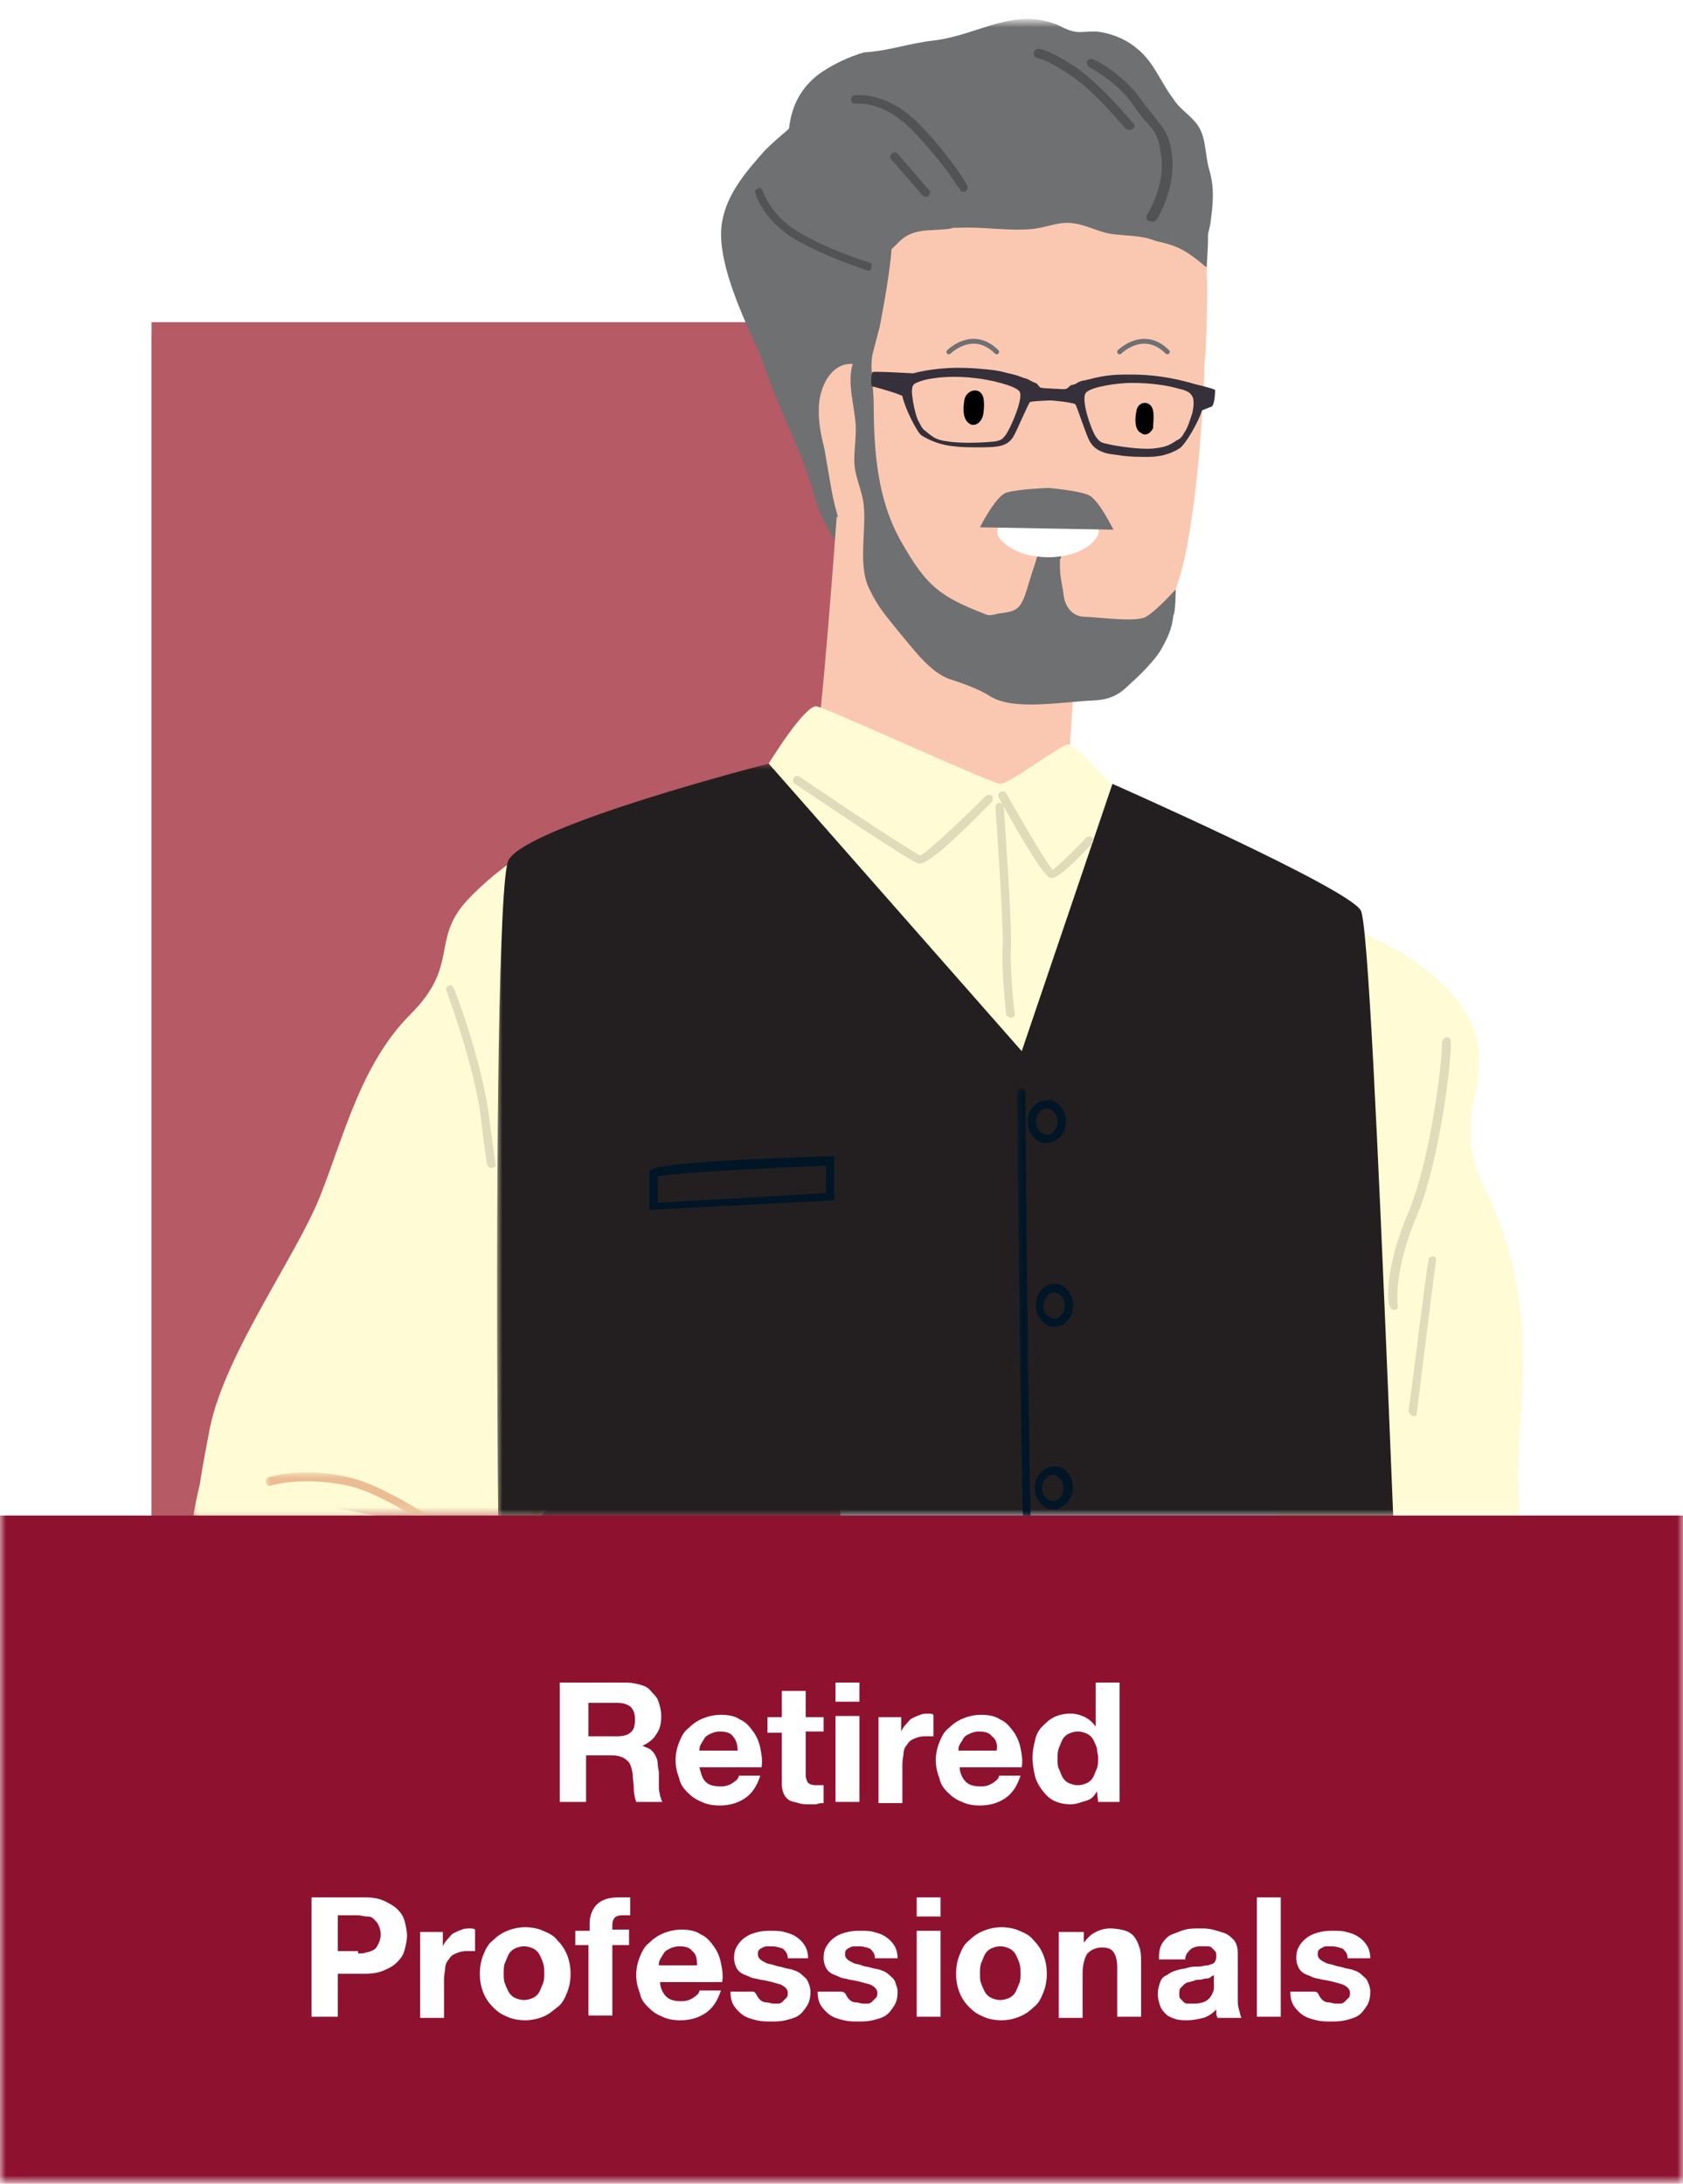<?xml version="1.0" encoding="utf-8"?>
<!-- Generator: Adobe Illustrator 24.2.3, SVG Export Plug-In . SVG Version: 6.00 Build 0)  -->
<svg version="1.1" id="Layer_1" xmlns="http://www.w3.org/2000/svg" xmlns:xlink="http://www.w3.org/1999/xlink" x="0px" y="0px"
	 viewBox="0 0 141 183" style="enable-background:new 0 0 141 183;" xml:space="preserve">
<style type="text/css">
	.st0{filter:url(#Adobe_OpacityMaskFilter);}
	.st1{fill-rule:evenodd;clip-rule:evenodd;fill:#FFFFFF;}
	.st2{mask:url(#mask-2_1_);}
	.st3{fill-rule:evenodd;clip-rule:evenodd;fill:#B65A65;}
	.st4{fill-rule:evenodd;clip-rule:evenodd;fill:#6F7072;}
	.st5{fill-rule:evenodd;clip-rule:evenodd;fill:#FAC8B1;}
	.st6{fill-rule:evenodd;clip-rule:evenodd;}
	.st7{fill-rule:evenodd;clip-rule:evenodd;fill:#525354;}
	.st8{fill:none;stroke:#6F7072;stroke-width:0.405;stroke-linecap:round;stroke-linejoin:round;}
	.st9{filter:url(#Adobe_OpacityMaskFilter_1_);}
	.st10{mask:url(#mask-4_1_);fill-rule:evenodd;clip-rule:evenodd;fill:#FFFCD5;}
	.st11{filter:url(#Adobe_OpacityMaskFilter_2_);}
	.st12{mask:url(#mask-6_1_);fill-rule:evenodd;clip-rule:evenodd;fill:#FFFCD5;}
	.st13{filter:url(#Adobe_OpacityMaskFilter_3_);}
	.st14{mask:url(#mask-8_1_);fill-rule:evenodd;clip-rule:evenodd;fill:#EDAE77;}
	.st15{fill-rule:evenodd;clip-rule:evenodd;fill:#FFFCD5;}
	.st16{filter:url(#Adobe_OpacityMaskFilter_4_);}
	.st17{mask:url(#mask-10_1_);fill-rule:evenodd;clip-rule:evenodd;fill:#231F20;}
	.st18{filter:url(#Adobe_OpacityMaskFilter_5_);}
	.st19{mask:url(#mask-12_1_);fill-rule:evenodd;clip-rule:evenodd;fill:#001526;}
	.st20{fill-rule:evenodd;clip-rule:evenodd;fill:#001526;}
	.st21{fill-rule:evenodd;clip-rule:evenodd;fill:#DFDBBB;}
	.st22{filter:url(#Adobe_OpacityMaskFilter_6_);}
	.st23{mask:url(#mask-14_1_);fill-rule:evenodd;clip-rule:evenodd;fill:#FFFCD5;}
	.st24{filter:url(#Adobe_OpacityMaskFilter_7_);}
	.st25{mask:url(#mask-16_1_);fill-rule:evenodd;clip-rule:evenodd;fill:#EBBD94;}
	.st26{fill-rule:evenodd;clip-rule:evenodd;fill:#36303A;}
	.st27{fill-rule:evenodd;clip-rule:evenodd;fill:#8E1230;}
	.st28{enable-background:new    ;}
	.st29{fill:#FFFFFF;}
</style>
<g id="Page-1">
	<g id="retired_professionals">
		<g id="Mask">
		</g>
		<defs>
			<filter id="Adobe_OpacityMaskFilter" filterUnits="userSpaceOnUse" x="0" y="1.8" width="141" height="181.2">
				<feColorMatrix  type="matrix" values="1 0 0 0 0  0 1 0 0 0  0 0 1 0 0  0 0 0 1 0"/>
			</filter>
		</defs>
		<mask maskUnits="userSpaceOnUse" x="0" y="1.8" width="141" height="181.2" id="mask-2_1_">
			<g class="st0">
				<rect id="path-1_1_" y="0" class="st1" width="141" height="183"/>
			</g>
		</mask>
		<g id="Group-18" class="st2">
			<g id="Group-17" transform="translate(0, 1)">
				<g id="Group-84" transform="translate(12, 0)">
					<polygon id="Fill-1" class="st3" points="0.7,127 58.4,127 58.4,27 0.7,27 					"/>
					<g id="Group-88">
						<polygon id="Fill-1_1_" class="st3" points="0.7,126 58.4,126 58.4,26 0.7,26 						"/>
						<g id="Group-87" transform="translate(3, 0.287)">
							<path id="Fill-2" class="st4" d="M86.3,12.9c-0.4-1.4-0.2-2.9-1.2-4c-0.6-0.7-1.3-1.1-1.8-1.9c-1-1.3-1.6-3-2.9-4.1
								c-0.9-0.8-2-1.3-3.2-1.5c-0.6-0.1-1.2,0-1.8,0c-0.6,0-1.2-0.3-1.8-0.6c-3.7-1.5-6.5,0.8-10.3,1.3c-2,0.2-3.9,0.9-5.9,1
								C56,3.5,54.6,4.2,53.5,5c-1.5,1.2-2.2,2.7-2.4,4.5c-0.7,0.6-1.4,1.2-2,1.8c-1.5,1.7-3.2,3.6-3.6,6C45,20,46.7,24,47.8,26.5
								c1.3,2.8,0.6,1.3,1.7,4.2c1.2,3.2,2.8,6.2,3.7,9.5c1,3.9,4.9,7.8,4.9,7.8s4.1-2.8,5.8-4.4c2.4-2.2,4.8-4.4,7.1-6.7
								c2.3-2.3,4.6-4.7,6.7-7.1c0.4-0.5,0.8-1.1,1.3-1.5c0.9-0.7,2.2-1,3.3-1.3c0.7-0.2,0.4-0.5,1-0.7c0.9-2.8,2.5-5.9,3.1-8.8
								C86.6,15.9,86.8,14.6,86.3,12.9"/>
							<path id="Fill-4" class="st5" d="M52.2,25.5l2.4,13.9c0,0,0.8,5.5,3.5,8c0.5,0.5,1.2,1.1,2,1.8c3.7,3.3,10.2,8.5,13.7,8.2
								c0.9-0.1,5.3-3.5,7.9-6.6c0.8-1,1.5-1.9,1.8-2.7c0.9-2.6,1.1-4.4,1.5-7.1c0.6-4.7,0.7-7.3,0.9-10.9c0-0.6,0-1.1,0.1-1.7
								c0-0.9,0.1-1.8,0.1-2.7c0-1.2,0.1-2.6,0-3.9c0-0.2,0-0.4,0-0.6c-0.1-1.6-0.3-3-0.7-3.7c-0.9-1.2-3.8-2.5-4.6-3.7
								c-0.3-0.3-2.3-3.2-2.6-3c0,0-12,4.8-16.3,6C57.5,18.1,52.2,25.5,52.2,25.5"/>
							<path id="Fill-6" class="st5" d="M83,70.6c0,0-15.8,20.1-16.3,19.9c-0.5-0.2-21.1-23.6-21.1-23.6s7.3-4.1,7.7-5.5
								C53.8,60,55.1,42,55.1,42s9.4,3.7,9.8,3.7c0.5,0,10,7.1,10,7.1s-0.1,0.7-0.1,1.9c-0.1,0.7-0.1,1.6-0.2,2.5
								c-0.1,1.5-0.2,3.2-0.3,4.6c0,0.6-0.1,1.2-0.1,1.7c0,1.1-0.1,0.8,0,0.9C74.5,65.2,83,70.6,83,70.6"/>
							<path id="Fill-8" class="st6" d="M67.4,32.1c-0.2-1-1.4-0.8-1.6,0.1c-0.1,0.6-0.2,1.6,0.4,2c0.4,0.3,0.9,0,1.1-0.5
								C67.4,33.5,67.5,32.7,67.4,32.1"/>
							<path id="Fill-10" class="st6" d="M81.6,33.1c-0.2-0.9-1.3-0.8-1.4,0.1c-0.1,0.5-0.2,1.5,0.4,1.8c0.4,0.3,0.8,0,1-0.4
								C81.6,34.3,81.7,33.6,81.6,33.1"/>
							<path id="Fill-12" class="st5" d="M74.3,63.5c-1.2-0.2-2.9-0.4-4.7-0.8c-3.9-0.8-7.7-4.5-7.5-7c0.1-1.3,1.5-1.3,2.1-1.1
								c0.5,0.2,5.9,2.9,7.7,3c1.7,0.2,3-0.4,3-0.4c-0.1,1.5-0.2,3.2-0.3,4.6C74.4,62.4,74.3,63,74.3,63.5"/>
							<path id="Fill-14" class="st6" d="M88.3,22.2C88.3,22.2,88.3,22.2,88.3,22.2C88.3,22.2,88.3,22.2,88.3,22.2"/>
							<path id="Fill-16" class="st4" d="M85.7,20.8c0.1,0.1,0.2,0.2,0.4,0.3c0-0.6,0.3-3.4-0.1-3.8c-0.4-1.4-1.4-2.9-2.3-3.8
								c-1.7-1.8-3.2-3-5.3-4c-4.2-2.1-9.6-0.3-14.3,0.2c-2.2,0.2-4.6,0.7-6.5,1.8c-1.9,1.1-3.4,3-4.7,4.8c-0.6,0.9-1.3,1.8-1.4,2.9
								c-0.2,1.3,0.4,2.4,0.6,3.6c0.4,2.6-2,3.9-0.6,6.4c0,0,0.3,5,0.3,5c0.1,0.5,0.4,0.9,0.8,1.3c0.9,0.7,3.6-3.5,4.4-2.6
								c0.1,0.1,0.3,0.1,0.5,0c0.5-0.5,0.6-0.9,0.6-1.6c0-1-0.2-1.9,0-2.9c0.2-0.8,0.4-1.5,0.6-2.3c0.4-2.1,0.8-4.3,1-6.5
								c0.2-0.2,0.4-0.4,0.6-0.6c1.2-1.2,2.5-0.9,4.1-1.1c0.2,0,0.4-0.1,0.5-0.1c0.2,0,0.3,0,0.4,0c2.1-0.1,4.2,0.3,6.2,0.1
								c1.1-0.1,2.1-0.6,3.2-0.5c1.2,0.1,2.2,0.7,3.3,0.9c1.3,0.2,2.6,0.1,3.8,0.6C83.6,19.3,84.2,19.6,85.7,20.8"/>
							<path id="Fill-18" class="st7" d="M81.6,17.3c0.1,0,0.2-0.1,0.3-0.2c0.1-0.1,1.6-2.6,1.3-5.3C83,10,82.5,9.5,81.8,8.6
								c-0.3-0.4-0.6-0.7-1.1-1.4c-1.4-2.1-3.9-3.5-4.1-3.5c-0.2-0.1-0.4,0-0.5,0.1c-0.1,0.2,0,0.4,0.1,0.5c0,0,2.5,1.3,3.8,3.3
								c0.4,0.6,0.8,1.1,1.1,1.4c0.7,0.8,1,1.2,1.2,2.9c0.3,2.5-1.2,4.8-1.2,4.8c-0.1,0.2-0.1,0.4,0.1,0.5
								C81.5,17.3,81.5,17.3,81.6,17.3"/>
							<path id="Fill-20" class="st7" d="M79.7,9.6c0.1,0,0.2,0,0.2-0.1c0.2-0.1,0.2-0.4,0-0.5c-0.1-0.1-2.9-3.5-5-4.8
								c-2-1.3-2.8-1.4-2.9-1.4c-0.2,0-0.4,0.2-0.4,0.4c0,0.2,0.2,0.4,0.4,0.4c0,0,0.7,0.1,2.5,1.3c2,1.2,4.8,4.6,4.8,4.6
								C79.5,9.6,79.6,9.6,79.7,9.6"/>
							<path id="Fill-22" class="st7" d="M65.7,14.8c0.1,0,0.2,0,0.2-0.1c0.2-0.1,0.2-0.3,0.1-0.5c0,0-0.1-0.1-0.1-0.2
								c-0.4-0.6-1.5-2.4-3.8-4.8c-2.8-2.9-5.4-2.5-5.5-2.5c-0.2,0-0.3,0.2-0.3,0.4c0,0.2,0.2,0.3,0.4,0.3c0.1,0,2.3-0.3,4.8,2.3
								c2.2,2.3,3.4,4.1,3.7,4.6c0.1,0.1,0.1,0.2,0.2,0.2C65.5,14.8,65.6,14.8,65.7,14.8"/>
							<path id="Fill-24" class="st7" d="M62.6,15.2c0.1,0,0.2,0,0.2-0.1c0.1-0.1,0.2-0.4,0-0.5l-2.6-3c-0.1-0.1-0.4-0.2-0.5,0
								c-0.1,0.1-0.2,0.4,0,0.5l2.6,3C62.4,15.1,62.5,15.2,62.6,15.2"/>
							<path id="Fill-26" class="st7" d="M57.7,21.4c0.2,0,0.3-0.1,0.3-0.3c0.1-0.2,0-0.4-0.2-0.4c0,0-3.6-1.1-6-2.6
								c-2.3-1.4-2.9-3.4-2.9-3.4c-0.1-0.2-0.3-0.3-0.4-0.2c-0.2,0.1-0.3,0.2-0.2,0.4c0,0.1,0.6,2.2,3.2,3.8c2.5,1.5,6,2.6,6.2,2.7
								C57.6,21.4,57.7,21.4,57.7,21.4"/>
							<path id="Fill-28" class="st5" d="M57.7,29.6c0.4,0.2,0.2,0.8-0.2,0.8c0,0,0,0,0,0c0,0.3-0.1,0.5-0.2,0.7
								c-0.5,1.1-1,1.7-0.7,3.1c0.2,1.4,1,2.9,0.6,4.3c0.9,1.7,1.8,3.1,2.1,3.8c0.1,0.4-0.3,0.7-0.7,0.5c-3-1.4-5.1-6.6-5-9.8
								C53.6,30.8,55.1,28.2,57.7,29.6"/>
							<path id="Stroke-30" class="st8" d="M78.8,28.2c0,0,2-2,4,0"/>
							<path id="Stroke-32" class="st8" d="M64.5,28.2c0,0,2-2,4,0"/>
							<path id="Fill-34" class="st4" d="M83.5,48.1c0,0-1.6,1.8-2.5,2.3c-0.8,0.5-4.2,0-5.1,0c-0.7,0-1.3-0.4-1.6-1.1
								c-0.2-0.4-0.2-1-0.3-1.4c-0.2-1.2-0.2-1.1-0.2-2.3c0.1-0.1,0.1-0.2,0.1-0.3c0-0.1,0-0.2-0.1-0.3c-0.1-0.4-0.6-0.3-0.6,0
								c-0.2,0-0.5,0-0.7,0c-0.1-0.2-0.4-0.3-0.5,0c-0.4,1.4-0.5,1.5-0.9,2.9c-0.2,0.6-0.4,1.4-0.9,1.8c-0.4,0.3-0.8,0.3-1.3,0.4
								c-0.4,0-0.9,0.3-1.3,0.1c-3.9-1.5-5-2.4-7.1-6.1c-2-3.5-2.3-7.6-2.3-11.6c0-0.7-0.3-3.9-0.3-3.9s-0.4-2.7-0.6-2.6
								c0-0.5-0.4,3.1-0.5,2.6c0-0.1-0.1-0.1-0.1,0c-1,1.8,0,4.2,0,6.1c0,1.1-0.2,2.1-0.1,3.1c0.1,0.9,0.5,1.8,0.7,2.8
								c0.4,2.2-0.5,5.3,0.5,7.4c0.8,1.7,1.5,2.4,2.7,3.9c1.1,1.3,2.4,3.1,4,3.7c1.2,0.4,2.1,0.7,3.2,1.3c0.6,0.4,0.9,0.5,1.7,0.7
								c2.3,0.4,5-0.1,7.4-0.2c1.4-0.1,2.1-0.6,2.9-1.4c0,0,0,0,0,0c0.8-0.7,2.1-2,2.6-2.9c0.5-0.9,0.9-1.7,1-2.8
								C83.5,50,83.5,48.1,83.5,48.1"/>
							<g id="Group-38" transform="translate(87, 75)">
								<g id="Clip-37">
								</g>
								<defs>
									<filter id="Adobe_OpacityMaskFilter_1_" filterUnits="userSpaceOnUse" x="0.3" y="0.9" width="27" height="103.5">
										<feColorMatrix  type="matrix" values="1 0 0 0 0  0 1 0 0 0  0 0 1 0 0  0 0 0 1 0"/>
									</filter>
								</defs>
								<mask maskUnits="userSpaceOnUse" x="0.3" y="0.9" width="27" height="103.5" id="mask-4_1_">
									<g class="st9">
										<polygon id="path-3_1_" class="st1" points="0.3,0.9 27.3,0.9 27.3,50.8 0.3,50.8 										"/>
									</g>
								</mask>
								<path id="Fill-36" class="st10" d="M9.8,0.9c0,0,8.5,2.9,11.2,8c2.7,5.2-1.7,8,1.3,14.2s3.8,11.6,3,20.9
									c-0.7,9.4,2.8,36.9,1.8,43.1c-1,6.3-4.8,17-4.8,17l-22,0.2L9.8,0.9z"/>
							</g>
							<g id="Group-41" transform="translate(1, 69)">
								<g id="Clip-40">
								</g>
								<defs>
									<filter id="Adobe_OpacityMaskFilter_2_" filterUnits="userSpaceOnUse" x="0.3" y="0.5" width="34.8" height="72.5">
										<feColorMatrix  type="matrix" values="1 0 0 0 0  0 1 0 0 0  0 0 1 0 0  0 0 0 1 0"/>
									</filter>
								</defs>
								<mask maskUnits="userSpaceOnUse" x="0.3" y="0.5" width="34.8" height="72.5" id="mask-6_1_">
									<g class="st11">
										<polygon id="path-5_1_" class="st1" points="0.3,0.5 35.1,0.5 35.1,56.8 0.3,56.8 										"/>
									</g>
								</mask>
								<path id="Fill-39" class="st12" d="M29.2,0.5c0,0-3.1,1.5-6.1,4.7c-3,3.3-0.6,5.4-4.7,9.5c-4.2,4.2-5.6,10.3-7.6,15.3
									c-2,5-7.9,13.1-9.2,19.3c-1.2,6.2-2.1,11.1-0.1,16.1c2,5,4.3,7.6,5.3,7.5s15.4-5.2,15.7-6.5s0.2-4.5,4.9-8.1
									c4.7-3.6,3.3-3.6,4-8.2c0.7-4.7,4-13.9,3.6-20.8C34.8,22.4,29.2,0.5,29.2,0.5"/>
							</g>
							<g id="Group-44" transform="translate(29, 73)">
								<g id="Clip-43">
								</g>
								<defs>
									<filter id="Adobe_OpacityMaskFilter_3_" filterUnits="userSpaceOnUse" x="0.2" y="0.9" width="6.4" height="65.1">
										<feColorMatrix  type="matrix" values="1 0 0 0 0  0 1 0 0 0  0 0 1 0 0  0 0 0 1 0"/>
									</filter>
								</defs>
								<mask maskUnits="userSpaceOnUse" x="0.2" y="0.9" width="6.4" height="65.1" id="mask-8_1_">
									<g class="st13">
										<polygon id="path-7_1_" class="st1" points="0.2,0.9 6.6,0.9 6.6,52.8 0.2,52.8 										"/>
									</g>
								</mask>
								<path id="Fill-42" class="st14" d="M1.6,66C1.6,66,1.6,66,1.6,66C1.8,66,2,65.8,2,65.7c0-0.2-1.4-19.4-1-29.7
									C1.3,25.7,6.5,1.6,6.6,1.3c0-0.2-0.1-0.4-0.3-0.4C6.1,0.9,5.9,1,5.9,1.2C5.8,1.4,0.6,25.6,0.3,36c-0.4,10.4,1,29.6,1,29.7
									C1.3,65.9,1.5,66,1.6,66"/>
							</g>
							<path id="Fill-45" class="st15" d="M74,81.1c-1.5,4.8-3,8.9-3.5,9.1c-0.3,0.1-1.7-1.6-3.6-4.4c-5.7-8-17.5-23.1-17.5-23.1
								s3-4.9,4-4.8c0.8,0.1,14.7,6.5,15.4,6.5c0.8,0,5.1-3.3,5.7-3.3c0.6,0,3.6,3.4,3.9,3.6C78.7,65.1,76.3,73.9,74,81.1"/>
							<g id="Group-49" transform="translate(26, 62)">
								<g id="Clip-48">
								</g>
								<defs>
									<filter id="Adobe_OpacityMaskFilter_4_" filterUnits="userSpaceOnUse" x="0.6" y="0.7" width="77" height="108.6">
										<feColorMatrix  type="matrix" values="1 0 0 0 0  0 1 0 0 0  0 0 1 0 0  0 0 0 1 0"/>
									</filter>
								</defs>
								<mask maskUnits="userSpaceOnUse" x="0.6" y="0.7" width="77" height="108.6" id="mask-10_1_">
									<g class="st16">
										<polygon id="path-9_1_" class="st1" points="0.6,0.7 77.6,0.7 77.6,63.8 0.6,63.8 										"/>
									</g>
								</mask>
								<path id="Fill-47" class="st17" d="M77.3,96.1C76.5,91.4,74.2,14.8,73,13C71.9,11.1,52.2,2.4,52.2,2.4l-7.6,22.4L23.4,0.7
									c0,0-20.3,5.2-21.8,8.1c-1.6,2.9-1,90.7,0.4,92.8c0.8,1.3,20.5,4.5,24.9,5.6c4,1,9.5,2,13.6,2.1c0.8,0,2.2,0.2,2.7-0.5
									c0.6-0.8,1-2.2,1.3-3.2c0.4-1.3,1.8-4.6,1.8-4.6s1.6,3.2,2.1,4.4c0.6,1.6,0.4,3,2.1,3.4c2.7,0.5,9.5-0.9,12.8-2.2
									c2.4-0.9,4.8-1.8,7.1-2.9c0.7-0.3,7.2-2.6,7.2-3.2C77.6,99,77.5,97.5,77.3,96.1"/>
							</g>
							<g id="Group-52" transform="translate(70, 89)">
								<g id="Clip-51">
								</g>
								<defs>
									<filter id="Adobe_OpacityMaskFilter_5_" filterUnits="userSpaceOnUse" x="0.2" y="0.8" width="2.4" height="71.9">
										<feColorMatrix  type="matrix" values="1 0 0 0 0  0 1 0 0 0  0 0 1 0 0  0 0 0 1 0"/>
									</filter>
								</defs>
								<mask maskUnits="userSpaceOnUse" x="0.2" y="0.8" width="2.4" height="71.9" id="mask-12_1_">
									<g class="st18">
										<polygon id="path-11_1_" class="st1" points="0.2,0.8 2.6,0.8 2.6,36.8 0.2,36.8 										"/>
									</g>
								</mask>
								<path id="Fill-50" class="st19" d="M2.1,72.7c0.2,0,0.3-0.1,0.3-0.3c0-0.6,0.5-14.7-0.4-19.3C1.2,48.5,0.9,1.7,0.9,1.2
									c0-0.2-0.2-0.3-0.3-0.3h0C0.3,0.9,0.2,1,0.2,1.2c0,1.9,0.4,47.4,1.2,52c0.8,4.6,0.4,19,0.4,19.2C1.7,72.6,1.9,72.7,2.1,72.7
									L2.1,72.7z"/>
							</g>
							<path id="Fill-53" class="st20" d="M72.1,91.9c-0.2,0.2-0.3,0.5-0.3,0.8c0,0.3,0.1,0.6,0.3,0.8c0.2,0.2,0.4,0.3,0.6,0.3
								c0.3,0,0.5-0.1,0.6-0.3c0.2-0.2,0.3-0.5,0.3-0.8c0-0.3-0.1-0.6-0.3-0.8c-0.2-0.2-0.4-0.3-0.6-0.3h0
								C72.5,91.6,72.2,91.7,72.1,91.9L72.1,91.9z M72.6,94.5c-0.4,0-0.8-0.2-1.1-0.6c-0.3-0.3-0.4-0.8-0.4-1.3
								c0-0.5,0.2-0.9,0.5-1.2c0.3-0.3,0.7-0.5,1.2-0.5c0.4,0,0.8,0.2,1.1,0.6c0.3,0.3,0.4,0.8,0.4,1.3c0,0.5-0.2,0.9-0.5,1.2
								C73.5,94.3,73.1,94.5,72.6,94.5L72.6,94.5z"/>
							<path id="Fill-55" class="st20" d="M72.4,108.1c0,0.3,0.1,0.6,0.3,0.8c0.2,0.2,0.4,0.3,0.6,0.3c0.3,0,0.5-0.1,0.6-0.3
								c0.2-0.2,0.3-0.5,0.3-0.8c0-0.3-0.1-0.6-0.3-0.8c-0.2-0.2-0.4-0.3-0.6-0.3h0C72.9,107,72.5,107.5,72.4,108.1L72.4,108.1z
								 M73.3,109.9c-0.4,0-0.8-0.2-1.1-0.6c-0.3-0.3-0.4-0.8-0.4-1.3c0-1,0.8-1.8,1.6-1.7c0.4,0,0.8,0.2,1.1,0.6
								c0.3,0.3,0.4,0.8,0.4,1.3c0,0.5-0.2,0.9-0.5,1.2C74.2,109.7,73.8,109.9,73.3,109.9L73.3,109.9z"/>
							<path id="Fill-57" class="st20" d="M72.6,122.6c-0.2,0.2-0.3,0.5-0.3,0.8c0,0.3,0.1,0.6,0.3,0.8c0.2,0.2,0.4,0.3,0.6,0.3
								c0.5,0,0.9-0.5,0.9-1.1c0-0.3-0.1-0.6-0.3-0.8c-0.2-0.2-0.4-0.3-0.6-0.3h0C73,122.3,72.8,122.4,72.6,122.6L72.6,122.6z
								 M73.2,125.2c-0.4,0-0.8-0.2-1.1-0.6c-0.3-0.3-0.4-0.8-0.4-1.3c0-0.5,0.2-0.9,0.5-1.2c0.3-0.3,0.7-0.5,1.2-0.5
								c0.4,0,0.8,0.2,1.1,0.6c0.3,0.3,0.4,0.8,0.4,1.3C74.8,124.4,74.1,125.2,73.2,125.2L73.2,125.2z"/>
							<path id="Fill-59" class="st21" d="M62,71.1c0.7,0,2.7-1.7,6.1-5.2c0.1-0.1,0.1-0.4,0-0.5c-0.1-0.1-0.4-0.1-0.5,0
								c-2.3,2.3-5,4.8-5.5,5c-0.7-0.3-6.6-4.2-10.1-6.6c-0.2-0.1-0.4-0.1-0.5,0.1c-0.1,0.2-0.1,0.4,0.1,0.5
								C53.1,65.4,61.2,70.9,62,71.1C61.9,71.1,61.9,71.1,62,71.1"/>
							<path id="Fill-61" class="st20" d="M54.2,96.4c-5.1,0.2-12.9,0.6-14.1,0.9c0,0.5,0,1.6,0,2.2l14.1-0.8V96.4z M39.4,99.8
								c0-0.1,0-2.2,0-2.8c0-0.4,0.1-0.9,15.1-1.4l0.4,0v3.7l-15.5,0.8L39.4,99.8z"/>
							<path id="Fill-63" class="st21" d="M73.1,72.3c0.6,0,2.2-1.6,3.4-2.9c0.1-0.1,0.1-0.4,0-0.5c-0.1-0.1-0.4-0.1-0.5,0
								c-1.1,1.2-2.4,2.4-2.8,2.7c-0.5-0.5-2.3-3.6-3.9-6.4c-0.1-0.2-0.3-0.2-0.5-0.1c-0.2,0.1-0.2,0.3-0.1,0.5
								C72.4,72.3,72.9,72.3,73.1,72.3"/>
							<path id="Fill-65" class="st21" d="M69.7,84C69.7,84,69.7,84,69.7,84c0.2,0,0.4-0.2,0.3-0.4c0,0-0.4-3.3-0.3-5.4
								c0.1-2.2-0.6-11.5-0.6-11.9c0-0.2-0.2-0.3-0.4-0.3c-0.2,0-0.3,0.2-0.3,0.4c0,0.1,0.7,9.7,0.6,11.8c-0.1,2.2,0.3,5.4,0.3,5.6
								C69.4,83.8,69.5,84,69.7,84"/>
							<g id="Group-69" transform="translate(0, 122)">
								<g id="Clip-68">
								</g>
								<defs>
									<filter id="Adobe_OpacityMaskFilter_6_" filterUnits="userSpaceOnUse" x="0.8" y="0.9" width="30.6" height="37">
										<feColorMatrix  type="matrix" values="1 0 0 0 0  0 1 0 0 0  0 0 1 0 0  0 0 0 1 0"/>
									</filter>
								</defs>
								<mask maskUnits="userSpaceOnUse" x="0.8" y="0.9" width="30.6" height="37" id="mask-14_1_">
									<g class="st22">
										<polygon id="path-13_1_" class="st1" points="0.8,0.9 31.3,0.9 31.3,3.8 0.8,3.8 										"/>
									</g>
								</mask>
								<path id="Fill-67" class="st23" d="M23.6,5.1c0.5,0.5,4,4.8,3.4,7.5c-0.5,2.6,2.2,4.5,2.5,7.5c0.3,3,1.8,10.5,1.8,10.5
									l-10.5,7.4c0,0-5.2-2.2-5.3-3.9c0-1.7-2.8-0.9-5.7-4.2c-2.9-3.3-5-7.1-7.8-13.5C-0.7,9.7,1.8,0.9,1.8,0.9L23.6,5.1z"/>
							</g>
							<path id="Fill-70" class="st21" d="M26.2,96.6C26.2,96.6,26.3,96.6,26.2,96.6c0.3-0.1,0.4-0.2,0.3-0.4
								c-0.1-0.7-0.2-1.4-0.5-3.7c-0.5-4.5-2.9-10.9-3-11c-0.1-0.2-0.3-0.3-0.4-0.2c-0.2,0.1-0.3,0.3-0.2,0.4
								c0,0.1,2.4,6.4,2.9,10.8c0.3,2.6,0.5,3.7,0.5,3.8C25.9,96.5,26,96.6,26.2,96.6"/>
							<g id="Group-74" transform="translate(7, 122)">
								<g id="Clip-73">
								</g>
								<defs>
									<filter id="Adobe_OpacityMaskFilter_7_" filterUnits="userSpaceOnUse" x="0.2" y="0.1" width="18.3" height="7.3">
										<feColorMatrix  type="matrix" values="1 0 0 0 0  0 1 0 0 0  0 0 1 0 0  0 0 0 1 0"/>
									</filter>
								</defs>
								<mask maskUnits="userSpaceOnUse" x="0.2" y="0.1" width="18.3" height="7.3" id="mask-16_1_">
									<g class="st24">
										<polygon id="path-15_1_" class="st1" points="0.2,0.1 18.5,0.1 18.5,3.8 0.2,3.8 										"/>
									</g>
								</mask>
								<path id="Fill-72" class="st25" d="M18.2,7.4c0.1,0,0.2,0,0.3-0.1c0.1-0.2,0.1-0.4-0.1-0.5c-0.3-0.2-7.2-5.4-11.2-6.3
									c-4-0.9-6.6,0-6.7,0C0.3,0.6,0.2,0.8,0.3,1c0.1,0.2,0.2,0.3,0.4,0.2c0,0,2.6-0.8,6.4,0C10.9,2,17.9,7.3,18,7.4
									C18,7.4,18.1,7.4,18.2,7.4"/>
							</g>
							<path id="Fill-75" class="st21" d="M101.8,108.5C101.8,108.5,101.9,108.5,101.8,108.5c0.2,0,0.4-0.2,0.3-0.4
								c0,0-0.4-2.8,1.6-7.5c2-4.7,3.1-14.3,2.8-14.8c-0.1-0.2-0.3-0.2-0.5-0.1c-0.1,0.1-0.2,0.3-0.2,0.4c0.1,0.7-0.8,9.4-2.8,14.2
								c-2.1,4.9-1.7,7.7-1.6,7.8C101.5,108.4,101.7,108.5,101.8,108.5"/>
							<path id="Fill-77" class="st21" d="M103.4,117.4c0.2,0,0.3-0.1,0.3-0.3c0.6-4.8,1.5-12.1,1.6-12.7c0.1-0.2-0.1-0.4-0.2-0.4
								c-0.2,0-0.4,0.1-0.4,0.2c-0.2,0.8-1.5,11.6-1.7,12.8C103.1,117.2,103.2,117.3,103.4,117.4
								C103.4,117.4,103.4,117.4,103.4,117.4"/>
							<path id="Fill-79" class="st1" d="M69,42.6c0.2-0.1,0.5-0.2,0.8-0.2c2,0.1,4,0.1,6,0.2c1.6,0,1.5,0.9,0.6,1.7
								c-1.2,1-3.2,1.3-4.8,1c-0.9-0.1-2-0.6-2.6-1.2C68.4,43.6,68.4,42.9,69,42.6"/>
							<path id="Fill-81" class="st4" d="M76.2,40.2c-0.9-0.4-3.4-0.6-3.4-0.6s-2.6,0.1-3.5,0.4c-0.9,0.3-2.2,2.9-2.2,2.9l5.6,0.1
								l5.6,0.1C78.3,43.2,77.1,40.6,76.2,40.2"/>
							<path id="Fill-83" class="st26" d="M61.6,30.9c0.1-0.1,0.6-0.3,1.1-0.4c1-0.2,2.4-0.3,4-0.1c1.1,0.1,3.3,0.6,3.7,1.1
								c0.4,0.5-0.7,3-1.1,3.6c-0.3,0.4-0.4,0.5-0.9,0.6c-0.8,0.1-2.9,0.2-4,0c-0.9-0.1-1.2-0.3-1.9-0.9c-0.2-0.1-0.4-0.5-0.5-0.7
								c-0.2-0.3-0.4-1.1-0.5-1.7C61.4,31.8,61.3,31.1,61.6,30.9 M58.1,31.1c0.1,0,2.2,0.6,2.5,0.8c0.2,1,1.2,3,1.6,3.3
								c0.8,0.5,1.7,0.8,2.6,0.9c0.8,0.1,1.4,0.1,2.2,0.1c0.5,0,1.2,0,1.7-0.1c0.5-0.1,0.9-0.3,1.2-0.8c0.3-0.5,1.3-2.9,1.4-2.9
								c0.3-0.1,2.6-0.2,3.3-0.1c0.1,0,0.3,0,0.4,0.1c0-0.4,0.2-0.8,0.2-1.1c-0.3,0.1-2,0-2.3,0c-0.2,0-0.5,0-0.7-0.1
								c-0.1,0-0.2-0.2-0.3-0.3c-0.1-0.1-0.2-0.1-0.4-0.2c-0.2-0.1-0.5-0.3-0.7-0.3c-0.5-0.2-0.8-0.3-1.3-0.4
								c-1.1-0.3-1.5-0.3-2.6-0.4c-2.4-0.2-4.3,0.1-5.4,0.4c0,0-3.4-0.2-3.4-0.1C58,29.9,57.9,31.1,58.1,31.1"/>
							<path id="Fill-85" class="st26" d="M84.9,33.3c-0.2,0.6-0.4,1.3-0.7,1.7c-0.1,0.2-0.3,0.5-0.6,0.6c-0.7,0.5-1.1,0.6-2,0.7
								c-1.1,0.1-3.1-0.2-3.9-0.4c-0.5-0.1-0.6-0.2-0.9-0.6c-0.4-0.6-1.3-3.2-0.8-3.7s2.7-0.8,3.8-0.8c1.6,0,3,0.2,4,0.5
								c0.5,0.1,0.9,0.3,1,0.5C85.1,32.1,85,32.8,84.9,33.3 M86.8,31.4c0-0.1-1.7-0.5-1.7-0.5c-1-0.3-2.9-0.8-5.3-0.8
								c-1.1,0-1.6,0-2.7,0.2c-0.5,0.1-0.8,0.2-1.3,0.3c-0.2,0-0.6,0.2-0.7,0.3c-0.1,0-0.3,0.1-0.4,0.1c-0.1,0.1-0.3,0.3-0.4,0.3
								c-0.2,0.1-0.5,0-0.7,0c-0.3,0-2-0.1-2.2-0.2c0,0.4,0.1,0.8,0.1,1.1c0.1,0,0.3,0,0.4,0c0.6,0,3,0.2,3.2,0.4
								c0.1,0.1,0.9,2.6,1.2,3.1c0.3,0.5,0.6,0.7,1.1,0.9c0.5,0.2,1.1,0.2,1.6,0.3c0.8,0.1,1.4,0.1,2.2,0.1c0.9,0,1.8-0.2,2.6-0.7
								c0.5-0.3,1.6-2.2,1.9-3.2c0.3-0.1,0.7-0.3,0.8-0.3C86.8,32.6,86.8,31.4,86.8,31.4"/>
						</g>
					</g>
				</g>
				<rect id="Rectangle-Copy-5" y="126" class="st27" width="141" height="56"/>
				<g class="st28">
					<path class="st29" d="M52.5,140c0.4,0,0.9,0.1,1.2,0.2c0.4,0.1,0.7,0.3,0.9,0.6c0.3,0.3,0.5,0.5,0.6,0.9
						c0.1,0.3,0.2,0.7,0.2,1.1c0,0.6-0.1,1.1-0.4,1.5c-0.2,0.4-0.7,0.8-1.2,1v0c0.3,0.1,0.5,0.2,0.7,0.3c0.2,0.2,0.3,0.3,0.4,0.5
						c0.1,0.2,0.2,0.4,0.2,0.7s0.1,0.5,0.1,0.8c0,0.2,0,0.3,0,0.6s0,0.4,0,0.7c0,0.2,0.1,0.4,0.1,0.6c0.1,0.2,0.1,0.4,0.2,0.5h-2.2
						c-0.1-0.3-0.2-0.7-0.2-1.1c0-0.4-0.1-0.9-0.1-1.3c-0.1-0.5-0.2-0.9-0.5-1.1c-0.2-0.2-0.6-0.4-1.2-0.4h-2.2v3.9h-2.2v-10H52.5z
						 M51.7,144.5c0.5,0,0.9-0.1,1.1-0.3c0.3-0.2,0.4-0.6,0.4-1.1c0-0.5-0.1-0.8-0.4-1.1c-0.3-0.2-0.6-0.3-1.1-0.3h-2.4v2.8H51.7z"
						/>
					<path class="st29" d="M59.1,148.3c0.3,0.3,0.7,0.4,1.3,0.4c0.4,0,0.7-0.1,1-0.3c0.3-0.2,0.5-0.4,0.5-0.6h1.8
						c-0.3,0.9-0.7,1.5-1.3,1.9c-0.6,0.4-1.3,0.6-2.1,0.6c-0.6,0-1.1-0.1-1.5-0.3c-0.5-0.2-0.8-0.4-1.2-0.8s-0.6-0.7-0.7-1.2
						c-0.2-0.5-0.3-1-0.3-1.5c0-0.5,0.1-1,0.3-1.5s0.4-0.9,0.8-1.2c0.3-0.3,0.7-0.6,1.2-0.8c0.5-0.2,1-0.3,1.5-0.3
						c0.6,0,1.2,0.1,1.6,0.4c0.5,0.2,0.8,0.6,1.1,1s0.5,0.9,0.6,1.4c0.1,0.5,0.2,1,0.1,1.6h-5.2C58.7,147.5,58.8,148,59.1,148.3z
						 M61.4,144.5c-0.2-0.3-0.6-0.4-1.1-0.4c-0.3,0-0.6,0.1-0.8,0.2c-0.2,0.1-0.4,0.2-0.5,0.4c-0.1,0.2-0.2,0.3-0.3,0.5
						c-0.1,0.2-0.1,0.3-0.1,0.5h3.2C61.8,145.1,61.6,144.7,61.4,144.5z"/>
					<path class="st29" d="M69,142.8v1.3h-1.5v3.6c0,0.3,0.1,0.6,0.2,0.7c0.1,0.1,0.3,0.2,0.7,0.2c0.1,0,0.2,0,0.3,0
						c0.1,0,0.2,0,0.3,0v1.5c-0.2,0-0.4,0-0.6,0.1c-0.2,0-0.4,0-0.6,0c-0.3,0-0.6,0-0.9-0.1s-0.5-0.1-0.7-0.2
						c-0.2-0.1-0.4-0.3-0.5-0.5c-0.1-0.2-0.2-0.5-0.2-0.9v-4.3h-1.2v-1.3h1.2v-2.2h2v2.2H69z"/>
					<path class="st29" d="M70,141.6V140h2v1.6H70z M72,142.8v7.2h-2v-7.2H72z"/>
					<path class="st29" d="M75.5,142.8v1.3h0c0.1-0.2,0.2-0.4,0.4-0.6c0.2-0.2,0.3-0.4,0.5-0.5c0.2-0.1,0.4-0.2,0.7-0.3
						c0.2-0.1,0.5-0.1,0.7-0.1c0.1,0,0.3,0,0.4,0.1v1.8c-0.1,0-0.2,0-0.3,0c-0.1,0-0.3,0-0.4,0c-0.4,0-0.7,0.1-0.9,0.2
						c-0.3,0.1-0.5,0.3-0.6,0.5c-0.2,0.2-0.3,0.5-0.3,0.7s-0.1,0.6-0.1,0.9v3.3h-2v-7.2H75.5z"/>
					<path class="st29" d="M80.9,148.3c0.3,0.3,0.7,0.4,1.3,0.4c0.4,0,0.7-0.1,1-0.3c0.3-0.2,0.5-0.4,0.5-0.6h1.8
						c-0.3,0.9-0.7,1.5-1.3,1.9c-0.6,0.4-1.3,0.6-2.1,0.6c-0.6,0-1.1-0.1-1.5-0.3c-0.5-0.2-0.8-0.4-1.2-0.8s-0.6-0.7-0.7-1.2
						c-0.2-0.5-0.3-1-0.3-1.5c0-0.5,0.1-1,0.3-1.5c0.2-0.5,0.4-0.9,0.8-1.2c0.3-0.3,0.7-0.6,1.2-0.8c0.5-0.2,1-0.3,1.5-0.3
						c0.6,0,1.2,0.1,1.6,0.4c0.5,0.2,0.8,0.6,1.1,1s0.5,0.9,0.6,1.4c0.1,0.5,0.2,1,0.1,1.6h-5.2C80.4,147.5,80.6,148,80.9,148.3z
						 M83.1,144.5c-0.2-0.3-0.6-0.4-1.1-0.4c-0.3,0-0.6,0.1-0.8,0.2c-0.2,0.1-0.4,0.2-0.5,0.4c-0.1,0.2-0.2,0.3-0.3,0.5
						c-0.1,0.2-0.1,0.3-0.1,0.5h3.2C83.6,145.1,83.4,144.7,83.1,144.5z"/>
					<path class="st29" d="M91.9,149.1c-0.2,0.4-0.5,0.7-0.9,0.8s-0.8,0.3-1.3,0.3c-0.5,0-1-0.1-1.4-0.3c-0.4-0.2-0.7-0.5-1-0.9
						c-0.3-0.4-0.5-0.8-0.6-1.2c-0.1-0.5-0.2-1-0.2-1.5c0-0.5,0.1-1,0.2-1.4c0.1-0.5,0.3-0.9,0.6-1.2c0.3-0.3,0.6-0.6,1-0.8
						s0.9-0.3,1.4-0.3c0.4,0,0.8,0.1,1.2,0.3c0.4,0.2,0.7,0.5,0.9,0.8h0V140h2v10H92L91.9,149.1L91.9,149.1z M91.9,145.5
						c-0.1-0.3-0.2-0.5-0.3-0.7c-0.1-0.2-0.3-0.4-0.5-0.5c-0.2-0.1-0.5-0.2-0.8-0.2c-0.3,0-0.6,0.1-0.8,0.2
						c-0.2,0.1-0.4,0.3-0.5,0.5c-0.1,0.2-0.2,0.5-0.3,0.7c-0.1,0.3-0.1,0.6-0.1,0.9c0,0.3,0,0.6,0.1,0.8s0.2,0.5,0.3,0.7
						c0.1,0.2,0.3,0.4,0.5,0.5c0.2,0.1,0.5,0.2,0.8,0.2c0.3,0,0.6-0.1,0.8-0.2c0.2-0.1,0.4-0.3,0.5-0.5c0.1-0.2,0.2-0.5,0.3-0.7
						c0.1-0.3,0.1-0.6,0.1-0.9S91.9,145.8,91.9,145.5z"/>
				</g>
				<g class="st28">
					<path class="st29" d="M30.6,158c0.6,0,1.2,0.1,1.6,0.3c0.4,0.2,0.8,0.4,1.1,0.7c0.3,0.3,0.5,0.6,0.6,1c0.1,0.4,0.2,0.8,0.2,1.2
						c0,0.4-0.1,0.8-0.2,1.2c-0.1,0.4-0.3,0.7-0.6,1c-0.3,0.3-0.6,0.5-1.1,0.7c-0.4,0.2-1,0.3-1.6,0.3h-2.3v3.6h-2.2v-10H30.6z
						 M30,162.7c0.3,0,0.5,0,0.7-0.1c0.2,0,0.4-0.1,0.6-0.2c0.2-0.1,0.3-0.3,0.4-0.5c0.1-0.2,0.2-0.5,0.2-0.8s-0.1-0.6-0.2-0.8
						c-0.1-0.2-0.2-0.3-0.4-0.5s-0.4-0.2-0.6-0.2c-0.2,0-0.5-0.1-0.7-0.1h-1.7v3H30z"/>
					<path class="st29" d="M37.1,160.8v1.3h0c0.1-0.2,0.2-0.4,0.4-0.6s0.3-0.4,0.5-0.5c0.2-0.1,0.4-0.2,0.7-0.3
						c0.2-0.1,0.5-0.1,0.7-0.1c0.1,0,0.3,0,0.4,0.1v1.8c-0.1,0-0.2,0-0.3,0c-0.1,0-0.3,0-0.4,0c-0.4,0-0.7,0.1-0.9,0.2
						c-0.3,0.1-0.5,0.3-0.6,0.5c-0.2,0.2-0.3,0.5-0.3,0.7s-0.1,0.6-0.1,0.9v3.3h-2v-7.2H37.1z"/>
					<path class="st29" d="M40.5,162.8c0.2-0.5,0.4-0.9,0.8-1.2c0.3-0.3,0.7-0.6,1.2-0.8c0.5-0.2,1-0.3,1.5-0.3s1.1,0.1,1.5,0.3
						c0.5,0.2,0.9,0.4,1.2,0.8c0.3,0.3,0.6,0.7,0.8,1.2c0.2,0.5,0.3,1,0.3,1.6c0,0.6-0.1,1.1-0.3,1.6s-0.4,0.9-0.8,1.2
						s-0.7,0.6-1.2,0.8s-1,0.3-1.5,0.3s-1.1-0.1-1.5-0.3c-0.5-0.2-0.8-0.4-1.2-0.8c-0.3-0.3-0.6-0.7-0.8-1.2s-0.3-1-0.3-1.6
						C40.2,163.8,40.3,163.3,40.5,162.8z M42.3,165.2c0.1,0.3,0.2,0.5,0.3,0.7c0.1,0.2,0.3,0.4,0.5,0.5c0.2,0.1,0.5,0.2,0.8,0.2
						s0.6-0.1,0.8-0.2c0.2-0.1,0.4-0.3,0.5-0.5c0.1-0.2,0.2-0.5,0.3-0.7c0.1-0.3,0.1-0.6,0.1-0.8c0-0.3,0-0.6-0.1-0.9
						c-0.1-0.3-0.2-0.5-0.3-0.7s-0.3-0.4-0.5-0.5c-0.2-0.1-0.5-0.2-0.8-0.2s-0.6,0.1-0.8,0.2c-0.2,0.1-0.4,0.3-0.5,0.5
						c-0.1,0.2-0.2,0.5-0.3,0.7s-0.1,0.6-0.1,0.9C42.2,164.7,42.2,165,42.3,165.2z"/>
					<path class="st29" d="M48.2,162.1v-1.3h1.2v-0.6c0-0.6,0.2-1.2,0.6-1.6s1-0.6,1.8-0.6c0.2,0,0.4,0,0.5,0c0.2,0,0.4,0,0.5,0v1.5
						c-0.2,0-0.5,0-0.7,0c-0.3,0-0.5,0.1-0.6,0.2s-0.2,0.3-0.2,0.6v0.4h1.4v1.3h-1.4v5.9h-2v-5.9H48.2z"/>
					<path class="st29" d="M55.8,166.3c0.3,0.3,0.7,0.4,1.3,0.4c0.4,0,0.7-0.1,1-0.3c0.3-0.2,0.5-0.4,0.5-0.6h1.8
						c-0.3,0.9-0.7,1.5-1.3,1.9c-0.6,0.4-1.3,0.6-2.1,0.6c-0.6,0-1.1-0.1-1.5-0.3c-0.5-0.2-0.8-0.4-1.2-0.8s-0.6-0.7-0.7-1.2
						c-0.2-0.5-0.3-1-0.3-1.5c0-0.5,0.1-1,0.3-1.5s0.4-0.9,0.8-1.2c0.3-0.3,0.7-0.6,1.2-0.8c0.5-0.2,1-0.3,1.5-0.3
						c0.6,0,1.2,0.1,1.6,0.4c0.5,0.2,0.8,0.6,1.1,1s0.5,0.9,0.6,1.4c0.1,0.5,0.2,1,0.1,1.6h-5.2C55.3,165.5,55.5,166,55.8,166.3z
						 M58,162.5c-0.2-0.3-0.6-0.4-1.1-0.4c-0.3,0-0.6,0.1-0.8,0.2c-0.2,0.1-0.4,0.2-0.5,0.4c-0.1,0.2-0.2,0.3-0.3,0.5
						c-0.1,0.2-0.1,0.3-0.1,0.5h3.2C58.4,163.1,58.3,162.7,58,162.5z"/>
					<path class="st29" d="M63.4,166.2c0.1,0.2,0.2,0.3,0.3,0.4s0.3,0.2,0.5,0.2c0.2,0,0.4,0.1,0.6,0.1c0.1,0,0.3,0,0.4,0
						c0.2,0,0.3-0.1,0.4-0.2s0.2-0.2,0.3-0.3c0.1-0.1,0.1-0.3,0.1-0.4c0-0.3-0.2-0.5-0.6-0.7c-0.4-0.1-0.9-0.3-1.7-0.4
						c-0.3-0.1-0.6-0.1-0.8-0.2s-0.5-0.2-0.7-0.3c-0.2-0.1-0.4-0.3-0.5-0.5c-0.1-0.2-0.2-0.5-0.2-0.8c0-0.5,0.1-0.8,0.3-1.1
						c0.2-0.3,0.4-0.5,0.7-0.7s0.6-0.3,1-0.4c0.4-0.1,0.8-0.1,1.1-0.1s0.8,0,1.1,0.1c0.4,0.1,0.7,0.2,1,0.4c0.3,0.2,0.5,0.4,0.7,0.7
						c0.2,0.3,0.3,0.7,0.3,1.1H66c0-0.4-0.2-0.6-0.4-0.8c-0.3-0.1-0.6-0.2-0.9-0.2c-0.1,0-0.2,0-0.4,0c-0.1,0-0.2,0-0.4,0.1
						s-0.2,0.1-0.3,0.2s-0.1,0.2-0.1,0.4c0,0.2,0.1,0.3,0.2,0.4s0.3,0.2,0.5,0.3c0.2,0.1,0.5,0.1,0.7,0.2c0.3,0.1,0.5,0.1,0.8,0.2
						c0.3,0.1,0.6,0.1,0.8,0.2c0.3,0.1,0.5,0.2,0.7,0.4s0.4,0.3,0.5,0.6c0.1,0.2,0.2,0.5,0.2,0.8c0,0.5-0.1,0.9-0.3,1.2
						c-0.2,0.3-0.4,0.6-0.7,0.8c-0.3,0.2-0.7,0.3-1.1,0.4c-0.4,0.1-0.8,0.1-1.2,0.1c-0.4,0-0.8,0-1.2-0.1c-0.4-0.1-0.8-0.2-1.1-0.4
						c-0.3-0.2-0.6-0.5-0.8-0.8c-0.2-0.3-0.3-0.7-0.3-1.2h1.9C63.2,165.9,63.3,166,63.4,166.2z"/>
					<path class="st29" d="M70.9,166.2c0.1,0.2,0.2,0.3,0.3,0.4c0.1,0.1,0.3,0.2,0.5,0.2c0.2,0,0.4,0.1,0.6,0.1c0.1,0,0.3,0,0.4,0
						c0.2,0,0.3-0.1,0.4-0.2s0.2-0.2,0.3-0.3c0.1-0.1,0.1-0.3,0.1-0.4c0-0.3-0.2-0.5-0.6-0.7c-0.4-0.1-1-0.3-1.7-0.4
						c-0.3-0.1-0.6-0.1-0.8-0.2s-0.5-0.2-0.7-0.3c-0.2-0.1-0.4-0.3-0.5-0.5c-0.1-0.2-0.2-0.5-0.2-0.8c0-0.5,0.1-0.8,0.3-1.1
						c0.2-0.3,0.4-0.5,0.7-0.7s0.6-0.3,1-0.4c0.4-0.1,0.8-0.1,1.1-0.1c0.4,0,0.8,0,1.1,0.1c0.4,0.1,0.7,0.2,1,0.4
						c0.3,0.2,0.5,0.4,0.7,0.7s0.3,0.7,0.3,1.1h-1.9c0-0.4-0.2-0.6-0.4-0.8c-0.3-0.1-0.6-0.2-0.9-0.2c-0.1,0-0.2,0-0.4,0
						c-0.1,0-0.2,0-0.4,0.1s-0.2,0.1-0.3,0.2c-0.1,0.1-0.1,0.2-0.1,0.4c0,0.2,0.1,0.3,0.2,0.4s0.3,0.2,0.5,0.3
						c0.2,0.1,0.5,0.1,0.7,0.2s0.5,0.1,0.8,0.2c0.3,0.1,0.6,0.1,0.8,0.2c0.3,0.1,0.5,0.2,0.7,0.4s0.4,0.3,0.5,0.6s0.2,0.5,0.2,0.8
						c0,0.5-0.1,0.9-0.3,1.2s-0.4,0.6-0.7,0.8c-0.3,0.2-0.7,0.3-1.1,0.4c-0.4,0.1-0.8,0.1-1.2,0.1c-0.4,0-0.8,0-1.2-0.1
						s-0.8-0.2-1.1-0.4c-0.3-0.2-0.6-0.5-0.8-0.8c-0.2-0.3-0.3-0.7-0.3-1.2h1.9C70.7,165.9,70.8,166,70.9,166.2z"/>
					<path class="st29" d="M76.8,159.6V158h2v1.6H76.8z M78.8,160.8v7.2h-2v-7.2H78.8z"/>
					<path class="st29" d="M80.4,162.8c0.2-0.5,0.4-0.9,0.8-1.2c0.3-0.3,0.7-0.6,1.2-0.8c0.5-0.2,1-0.3,1.5-0.3s1.1,0.1,1.5,0.3
						c0.5,0.2,0.9,0.4,1.2,0.8c0.3,0.3,0.6,0.7,0.8,1.2c0.2,0.5,0.3,1,0.3,1.6c0,0.6-0.1,1.1-0.3,1.6c-0.2,0.5-0.4,0.9-0.8,1.2
						c-0.3,0.3-0.7,0.6-1.2,0.8s-1,0.3-1.5,0.3s-1.1-0.1-1.5-0.3c-0.5-0.2-0.8-0.4-1.2-0.8c-0.3-0.3-0.6-0.7-0.8-1.2
						c-0.2-0.5-0.3-1-0.3-1.6C80.1,163.8,80.2,163.3,80.4,162.8z M82.2,165.2c0.1,0.3,0.2,0.5,0.3,0.7c0.1,0.2,0.3,0.4,0.5,0.5
						c0.2,0.1,0.5,0.2,0.8,0.2s0.6-0.1,0.8-0.2s0.4-0.3,0.5-0.5c0.1-0.2,0.2-0.5,0.3-0.7s0.1-0.6,0.1-0.8c0-0.3,0-0.6-0.1-0.9
						s-0.2-0.5-0.3-0.7c-0.1-0.2-0.3-0.4-0.5-0.5c-0.2-0.1-0.5-0.2-0.8-0.2s-0.6,0.1-0.8,0.2c-0.2,0.1-0.4,0.3-0.5,0.5
						c-0.1,0.2-0.2,0.5-0.3,0.7c-0.1,0.3-0.1,0.6-0.1,0.9C82.1,164.7,82.1,165,82.2,165.2z"/>
					<path class="st29" d="M90.8,160.8v1h0c0.3-0.4,0.6-0.7,1-0.9c0.4-0.2,0.8-0.3,1.2-0.3c0.5,0,1,0.1,1.3,0.2s0.6,0.3,0.8,0.6
						c0.2,0.3,0.3,0.6,0.4,0.9c0.1,0.4,0.1,0.8,0.1,1.2v4.5h-2v-4.1c0-0.6-0.1-1-0.3-1.3s-0.5-0.4-1-0.4c-0.5,0-0.9,0.2-1.2,0.5
						c-0.2,0.3-0.4,0.9-0.4,1.6v3.8h-2v-7.2H90.8z"/>
					<path class="st29" d="M97.1,163c0-0.5,0.1-0.9,0.3-1.2c0.2-0.3,0.5-0.6,0.8-0.7s0.7-0.3,1.1-0.4c0.4-0.1,0.8-0.1,1.2-0.1
						c0.4,0,0.7,0,1.1,0.1c0.4,0.1,0.7,0.2,1,0.3c0.3,0.1,0.6,0.4,0.8,0.6c0.2,0.3,0.3,0.6,0.3,1.1v3.8c0,0.3,0,0.6,0.1,0.9
						s0.1,0.5,0.2,0.7h-2c0-0.1-0.1-0.2-0.1-0.3c0-0.1,0-0.2,0-0.4c-0.3,0.3-0.7,0.6-1.1,0.7c-0.4,0.1-0.9,0.2-1.3,0.2
						c-0.3,0-0.7,0-1-0.1s-0.6-0.2-0.8-0.4c-0.2-0.2-0.4-0.4-0.5-0.7s-0.2-0.6-0.2-1c0-0.4,0.1-0.7,0.2-1c0.1-0.3,0.3-0.5,0.6-0.6
						c0.2-0.2,0.5-0.3,0.8-0.4c0.3-0.1,0.6-0.1,0.9-0.2s0.6-0.1,0.9-0.1c0.3,0,0.5-0.1,0.8-0.1c0.2-0.1,0.4-0.1,0.5-0.2
						c0.1-0.1,0.2-0.3,0.2-0.5c0-0.2,0-0.4-0.1-0.5c-0.1-0.1-0.2-0.2-0.3-0.3c-0.1-0.1-0.3-0.1-0.4-0.1c-0.2,0-0.3,0-0.5,0
						c-0.4,0-0.7,0.1-0.9,0.3s-0.4,0.4-0.4,0.8H97.1z M101.7,164.5c-0.1,0.1-0.2,0.1-0.3,0.2s-0.3,0.1-0.4,0.1
						c-0.1,0-0.3,0.1-0.5,0.1c-0.2,0-0.3,0-0.5,0.1c-0.1,0-0.3,0.1-0.4,0.1s-0.3,0.1-0.4,0.2c-0.1,0.1-0.2,0.2-0.3,0.3
						c-0.1,0.1-0.1,0.3-0.1,0.5c0,0.2,0,0.3,0.1,0.4c0.1,0.1,0.2,0.2,0.3,0.3c0.1,0.1,0.2,0.1,0.4,0.1c0.1,0,0.3,0,0.5,0
						c0.4,0,0.7-0.1,0.9-0.2s0.4-0.3,0.5-0.5c0.1-0.2,0.2-0.4,0.2-0.6c0-0.2,0-0.3,0-0.4V164.5z"/>
					<path class="st29" d="M107.3,158v10h-2v-10H107.3z"/>
					<path class="st29" d="M110.5,166.2c0.1,0.2,0.2,0.3,0.3,0.4c0.1,0.1,0.3,0.2,0.5,0.2s0.4,0.1,0.6,0.1c0.1,0,0.3,0,0.4,0
						c0.2,0,0.3-0.1,0.4-0.2s0.2-0.2,0.3-0.3c0.1-0.1,0.1-0.3,0.1-0.4c0-0.3-0.2-0.5-0.6-0.7c-0.4-0.1-0.9-0.3-1.7-0.4
						c-0.3-0.1-0.6-0.1-0.8-0.2s-0.5-0.2-0.7-0.3c-0.2-0.1-0.4-0.3-0.5-0.5c-0.1-0.2-0.2-0.5-0.2-0.8c0-0.5,0.1-0.8,0.3-1.1
						s0.4-0.5,0.7-0.7s0.6-0.3,1-0.4c0.4-0.1,0.8-0.1,1.1-0.1c0.4,0,0.8,0,1.1,0.1c0.4,0.1,0.7,0.2,1,0.4c0.3,0.2,0.5,0.4,0.7,0.7
						c0.2,0.3,0.3,0.7,0.3,1.1h-1.9c0-0.4-0.2-0.6-0.4-0.8c-0.3-0.1-0.6-0.2-0.9-0.2c-0.1,0-0.2,0-0.4,0s-0.2,0-0.4,0.1
						s-0.2,0.1-0.3,0.2c-0.1,0.1-0.1,0.2-0.1,0.4c0,0.2,0.1,0.3,0.2,0.4s0.3,0.2,0.5,0.3c0.2,0.1,0.5,0.1,0.7,0.2
						c0.3,0.1,0.5,0.1,0.8,0.2c0.3,0.1,0.6,0.1,0.8,0.2c0.3,0.1,0.5,0.2,0.7,0.4s0.4,0.3,0.5,0.6c0.1,0.2,0.2,0.5,0.2,0.8
						c0,0.5-0.1,0.9-0.3,1.2c-0.2,0.3-0.4,0.6-0.7,0.8c-0.3,0.2-0.7,0.3-1.1,0.4c-0.4,0.1-0.8,0.1-1.2,0.1c-0.4,0-0.8,0-1.2-0.1
						c-0.4-0.1-0.8-0.2-1.1-0.4c-0.3-0.2-0.6-0.5-0.8-0.8c-0.2-0.3-0.3-0.7-0.3-1.2h1.9C110.4,165.9,110.4,166,110.5,166.2z"/>
				</g>
			</g>
		</g>
	</g>
</g>
</svg>

